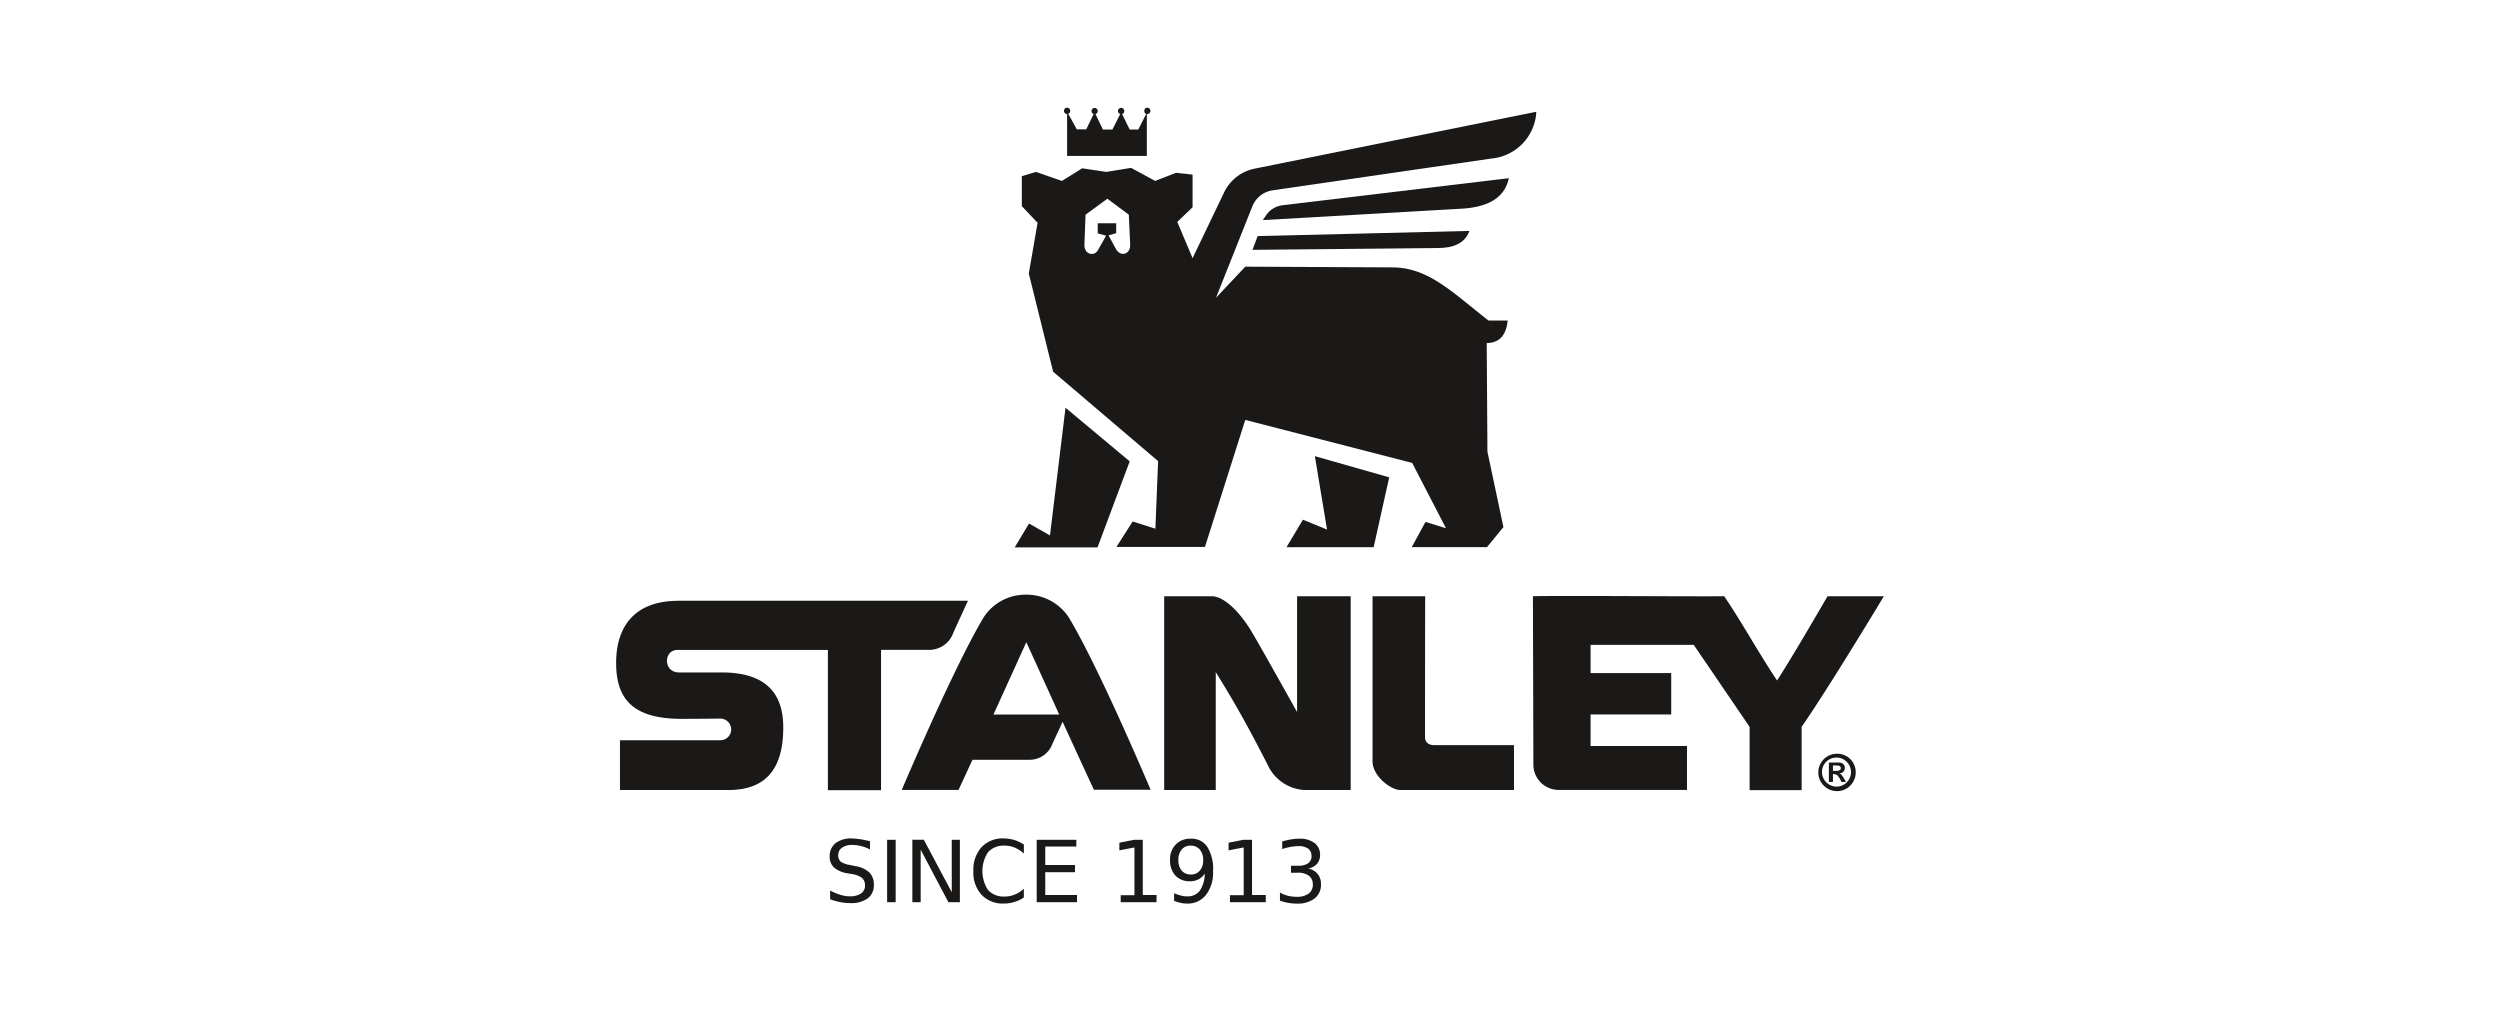<svg xmlns="http://www.w3.org/2000/svg" xmlns:xlink="http://www.w3.org/1999/xlink" width="356" height="144" viewBox="0 0 356 144"><defs><clipPath id="clip-path"><rect id="Ret&#xE2;ngulo_16" data-name="Ret&#xE2;ngulo 16" width="356" height="144" transform="translate(994 662)" fill="#fff" stroke="#707070" stroke-width="1"></rect></clipPath></defs><g id="Grupo_de_m&#xE1;scara_14" data-name="Grupo de m&#xE1;scara 14" transform="translate(-994 -662)" clip-path="url(#clip-path)"><g id="STANLEY" transform="translate(1025.409 628.019)"><path id="Caminho_124" data-name="Caminho 124" d="M144.971,64.71c.064,1.411.128,2.823.192,4.2.064,1.476-1.315,1.8-1.957.8l-1.123-2.053,1.091-.321V65.929h-2.63v1.443l1.187.321c-.321.642-.77,1.347-1.091,1.957-.545,1.123-2.085.738-1.989-.738l.16-4.2,3.111-2.277Zm-13.215-6.094-2.021.609v4.266l2.245,2.374-1.251,7.217,3.464,13.985L149.141,99.8l-.385,9.623-3.24-1.026-2.309,3.625h12.606l5.742-18.091,23.769,6.127,4.811,9.3-2.919-.9-1.957,3.593h10.714l2.342-2.855-2.277-10.746-.1-15.461c1.989-.032,2.791-1.315,2.983-3.208H196.2c-5.1-3.945-8.5-7.538-13.665-7.57l-20.978-.1-4.17,4.427,5.164-12.991a3.68,3.68,0,0,1,2.919-2.309l31.114-4.523A7.037,7.037,0,0,0,203,50.052l-40.031,8.083a6.171,6.171,0,0,0-4.459,3.464l-4.459,9.3-2.181-5.164,2.181-2.085V59l-2.342-.257L148.724,59.9l-3.432-1.86-3.528.577-3.432-.513-2.887,1.8Zm0,0" transform="translate(-15.637 -0.156)" fill="#1b1918" fill-rule="evenodd"></path><path id="Caminho_125" data-name="Caminho 125" d="M128.471,123.464l2.021-3.368,2.983,1.7,2.213-18.187,9.142,7.634L140.243,123.5H128.471Zm0,0" transform="translate(-15.368 -11.565)" fill="#1b1918" fill-rule="evenodd"></path><path id="Caminho_126" data-name="Caminho 126" d="M181.667,112.371l10.585,3.015-2.213,9.944H177.626l2.342-3.913,3.432,1.411Zm0,0" transform="translate(-25.838 -13.431)" fill="#1b1918" fill-rule="evenodd"></path><path id="Caminho_127" data-name="Caminho 127" d="M173.346,68.041l28.516-1.636c3.625-.257,5.934-1.572,6.511-4.33l-32.2,3.849a3.326,3.326,0,0,0-2.309,1.347Zm0,0" transform="translate(-24.927 -2.718)" fill="#1b1918" fill-rule="evenodd"></path><path id="Caminho_128" data-name="Caminho 128" d="M172.209,72.351l-.738,1.957,26.4-.257c2.31,0,3.881-.738,4.491-2.438Zm0,0" transform="translate(-24.527 -4.749)" fill="#1b1918" fill-rule="evenodd"></path><path id="Caminho_129" data-name="Caminho 129" d="M149.225,49.318a.449.449,0,0,1,0,.9h-.064v5.966H137.805V50.216a.449.449,0,1,1,.449-.449.457.457,0,0,1-.289.417l1.219,2.213h1.347l1.059-2.181a.443.443,0,1,1,.577-.417.415.415,0,0,1-.321.417l1.059,2.213h1.347l1.123-2.213a.449.449,0,1,1,.257,0l1.091,2.213h1.219l1.123-2.213a.43.43,0,0,1-.257-.417.408.408,0,0,1,.417-.481Zm0,0" transform="translate(-17.26)" fill="#1b1918" fill-rule="evenodd"></path><path id="Caminho_130" data-name="Caminho 130" d="M230.118,162.522c.321,0,.609-.1.609-.385,0-.225-.192-.385-.609-.385H229.6v.77h.513Zm.674,1.54a3.112,3.112,0,0,0-.609-.962l-.449-.128H229.6v1.123h-.577v-2.759h1.379c.642,0,.9.385.9.77a.779.779,0,0,1-.77.77v.032c.321.1.385.289.93,1.187h-.674Zm-2.759-1.379a2.116,2.116,0,0,0,2.149,2.085,2.07,2.07,0,1,0-2.149-2.085Zm4.811,0a2.663,2.663,0,1,1-2.662-2.6,2.622,2.622,0,0,1,2.662,2.6ZM65.149,138.3h41.282s-1.251,2.694-2.085,4.555a3.659,3.659,0,0,1-3.593,2.438h-6.7V165.28H86.48V145.3H65.085c-2.053,0-2.053,3.208.192,3.208h6.383c5.742.1,8.468,2.726,8.468,7.827s-1.828,8.917-7.795,8.917H56.874v-7.089H71.212a1.542,1.542,0,1,0-.16-3.079c-.962,0-2.951.032-5.421.032-6.864,0-9.3-2.791-9.3-7.923-.032-5.1,2.534-8.885,8.821-8.885Zm106.365,19.438c0,.834.674,1.123,1.315,1.123h11.355v6.383H167.954c-1.283,0-4.01-1.989-3.913-4.234V137.662h7.506c-.032,0-.032,19.246-.032,20.08Zm-18.219-3.593V137.662h7.634v27.586h-6.64a6.158,6.158,0,0,1-4.908-3.047c-2.662-5.228-4.683-8.949-7.666-13.729v16.776H134.37V137.662h6.8c1.7,0,3.977,2.213,5.71,5.132,1.732,2.951,6.415,11.355,6.415,11.355Zm75.54-16.487h8.019s-7.634,12.7-11.708,18.6v9.013h-7.41v-9.013l-7.955-11.676H195.09v4.01h11.483v5.9H195.09v4.491h13.729v6.255H190.568a3.61,3.61,0,0,1-3.625-3.753l-.064-23.833c4.908-.1,23.64.064,27.233,0,2.534,3.721,5,8.244,7.538,12,2.5-3.881,7.185-12,7.185-12ZM110.056,154.5c2.374-5.2,4.683-10.3,4.683-10.3s2.31,5.068,4.683,10.3Zm10.713-13.857a7.183,7.183,0,0,0-5.838-3.208h-.449a7.086,7.086,0,0,0-5.806,3.208c-4.3,7.153-11.676,24.6-11.676,24.6h8.083l1.989-4.3h8.019a3.458,3.458,0,0,0,3.368-2.277c.449-.994,1.059-2.245,1.443-3.143,1.989,4.362,4.459,9.687,4.459,9.687h8.083c0,.032-7.345-17.417-11.676-24.57Zm0,0" transform="translate(0 -18.771)" fill="#1b1918" fill-rule="evenodd"></path><path id="Caminho_131" data-name="Caminho 131" d="M99.394,181.667a9.147,9.147,0,0,0-1.283-.128,3.661,3.661,0,0,0-2.309.674,2.32,2.32,0,0,0-.834,1.86,2.08,2.08,0,0,0,.609,1.6,3.832,3.832,0,0,0,1.957.834l.738.128a2.99,2.99,0,0,1,1.315.545A1.374,1.374,0,0,1,100,188.21a1.346,1.346,0,0,1-.545,1.155,2.81,2.81,0,0,1-1.6.417,4.141,4.141,0,0,1-1.379-.225,6.941,6.941,0,0,1-1.443-.609V190.2a9.351,9.351,0,0,0,1.476.417,6.811,6.811,0,0,0,1.347.128,4.047,4.047,0,0,0,2.534-.674,2.316,2.316,0,0,0,.866-1.957,2.349,2.349,0,0,0-.642-1.732,3.71,3.71,0,0,0-1.989-.9l-.738-.16a3.126,3.126,0,0,1-1.347-.481,1.158,1.158,0,0,1-.353-.9,1.269,1.269,0,0,1,.545-1.091,2.556,2.556,0,0,1,1.508-.385,5.263,5.263,0,0,1,1.187.16,5.759,5.759,0,0,1,1.283.481v-1.187c-.417-.064-.866-.192-1.315-.257Zm3.753,8.949h1.219v-8.885h-1.219v8.885Zm3.625,0h1.155v-7.474l3.945,7.474h1.636v-8.885h-1.155V189.2l-3.977-7.474h-1.636v8.885Zm14.5-8.853a5.7,5.7,0,0,0-1.508-.225,4.108,4.108,0,0,0-3.176,1.251,4.8,4.8,0,0,0-1.155,3.4,4.665,4.665,0,0,0,1.155,3.368,4.108,4.108,0,0,0,3.176,1.251,4.772,4.772,0,0,0,1.508-.225,4.338,4.338,0,0,0,1.347-.642v-1.251a3.824,3.824,0,0,1-1.283.834,3.782,3.782,0,0,1-1.476.289,2.972,2.972,0,0,1-2.342-.93,4.928,4.928,0,0,1,0-5.389,2.972,2.972,0,0,1,2.342-.93,3.9,3.9,0,0,1,1.476.289,4.638,4.638,0,0,1,1.283.834V182.4a6.424,6.424,0,0,0-1.347-.642Zm3.176,8.853h5.742V189.59h-4.523v-3.24H129.9v-1.026h-4.234v-2.63h4.427v-.962h-5.645v8.885Zm11.932,0h5.132V189.59h-1.957v-7.859h-1.219l-2.117.417v1.091l2.149-.417v6.8H136.41v.994Zm8.564.1a4.58,4.58,0,0,0,.93.1,3.288,3.288,0,0,0,2.694-1.251,5.2,5.2,0,0,0,.994-3.368,5.966,5.966,0,0,0-.8-3.432,2.655,2.655,0,0,0-2.374-1.187,2.85,2.85,0,0,0-2.149.834,2.982,2.982,0,0,0-.8,2.213,3.1,3.1,0,0,0,.77,2.213,2.757,2.757,0,0,0,2.117.8,2.5,2.5,0,0,0,1.187-.289,2.305,2.305,0,0,0,.866-.8,4.4,4.4,0,0,1-.706,2.438,2.15,2.15,0,0,1-1.828.8,2.9,2.9,0,0,1-.9-.128,5.332,5.332,0,0,1-.93-.321v1.091a6.111,6.111,0,0,0,.93.289Zm.16-4.587a2.238,2.238,0,0,1-.481-1.508,2.182,2.182,0,0,1,.481-1.508,1.547,1.547,0,0,1,1.283-.545,1.646,1.646,0,0,1,1.283.545,2.238,2.238,0,0,1,.481,1.508,2.182,2.182,0,0,1-.481,1.508,1.547,1.547,0,0,1-1.283.545,1.646,1.646,0,0,1-1.283-.545Zm6.832,4.491h5.132V189.59h-1.957v-7.859h-1.219l-2.117.417v1.091l2.149-.417v6.8h-1.957v.994Zm12.446-5.485a1.9,1.9,0,0,0,.417-1.251,2.026,2.026,0,0,0-.8-1.7,3.455,3.455,0,0,0-2.181-.609,6.925,6.925,0,0,0-1.123.1,11.876,11.876,0,0,0-1.283.289v1.091a7.193,7.193,0,0,1,1.251-.321,6.478,6.478,0,0,1,1.059-.1,2.36,2.36,0,0,1,1.379.353,1.281,1.281,0,0,1,.481,1.059,1.181,1.181,0,0,1-.481,1.026,2.32,2.32,0,0,1-1.347.353H160.66v.994h1.026a2.508,2.508,0,0,1,1.54.449,1.513,1.513,0,0,1,.545,1.219,1.53,1.53,0,0,1-.609,1.315,2.866,2.866,0,0,1-1.732.449,5.345,5.345,0,0,1-1.251-.16,4.109,4.109,0,0,1-1.091-.449v1.155a6.247,6.247,0,0,0,1.219.321,7.013,7.013,0,0,0,1.155.1,3.947,3.947,0,0,0,2.566-.738,2.439,2.439,0,0,0,.9-2.053,2.179,2.179,0,0,0-.481-1.443,2.353,2.353,0,0,0-1.347-.77,2.152,2.152,0,0,0,1.283-.674Z" transform="translate(-8.231 -28.165)" fill="#1b1918"></path></g></g></svg>